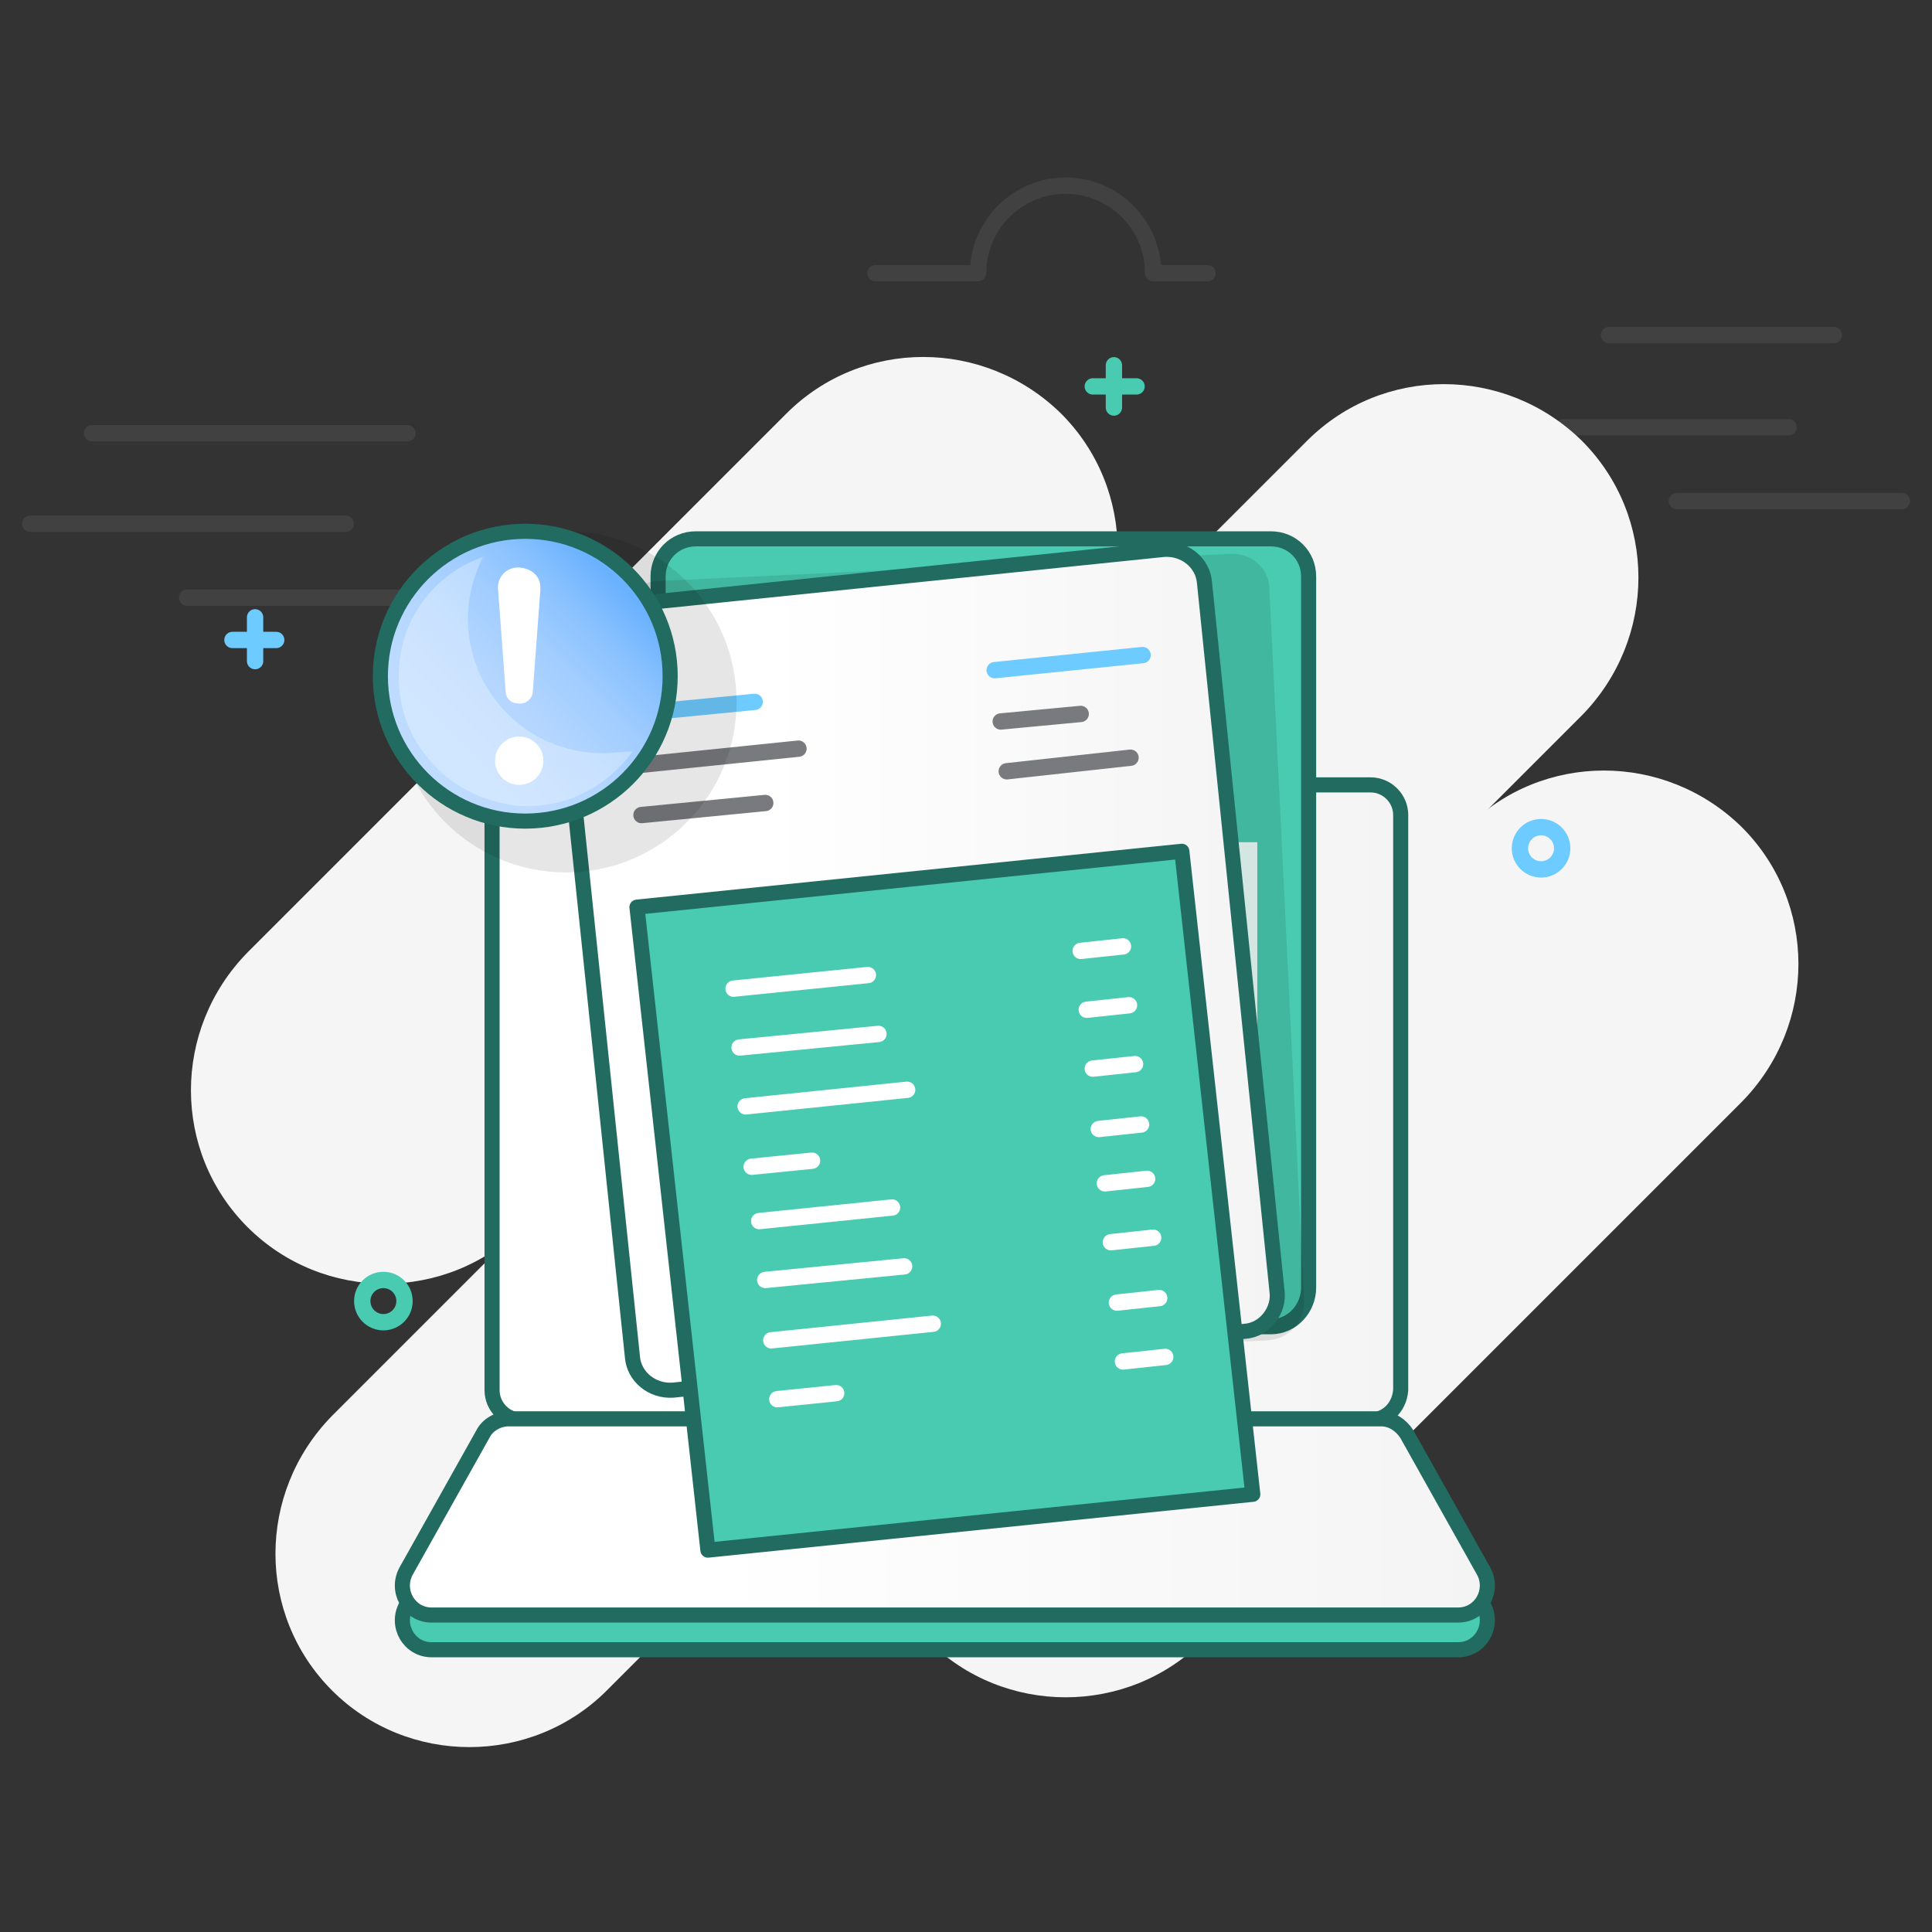 <svg xmlns="http://www.w3.org/2000/svg" viewBox="0 0 128 128" id="unpaid-invoice"><rect x="0" y="0" width="128" height="128" fill="#333333" stroke="none"/><switch><g><g><g><path fill="none" stroke="#797a7d" stroke-linecap="round" stroke-linejoin="round" stroke-miterlimit="10" stroke-width="1.082" d="M12.4 39.6h20.9M2 34.7h20.9M6.1 28.7H27M111.1 33.2H126M103.6 28.3h14.9M106.6 22.2h14.9M58 18.1h6.8c0-3.2 2.6-5.8 5.8-5.8s5.8 2.6 5.8 5.8H80" opacity=".2"></path></g><g><g><path fill="#f5f5f5" d="M16.4 81.3c-5-5-5-13.1 0-18.2l35.7-35.7c5-5 13.1-5 18.2 0 5 5 5 13.1 0 18.2L34.6 81.3c-5 5-13.2 5-18.2 0zM61.5 108.7c-5-5-5-13.1 0-18.2l35.7-35.7c5-5 13.1-5 18.2 0 5 5 5 13.1 0 18.2l-35.7 35.7c-5 5-13.2 5-18.2 0z"></path><path fill="#f5f5f5" d="M22 112c-5-5-5-13.1 0-18.2l64.6-64.6c5-5 13.1-5 18.2 0 5 5 5 13.1 0 18.2L40.2 112c-5 5-13.2 5-18.2 0z"></path></g><g><path fill="#49cbb1" stroke="#216b60" stroke-linecap="round" stroke-linejoin="round" stroke-miterlimit="10" d="M96.6 109.3h-68c-1.5 0-2.4-1.6-1.7-2.9l5.1-9.1c.3-.6 1-1 1.7-1h57.8c.7 0 1.3.4 1.7 1l5.1 9.1c.7 1.3-.2 2.9-1.7 2.9z"></path><linearGradient id="a" x1="32.606" x2="92.698" y1="73.113" y2="73.113" gradientUnits="userSpaceOnUse"><stop offset=".285" stop-color="#FFF"></stop><stop offset="1" stop-color="#F4F4F4"></stop></linearGradient><path fill="url(#a)" stroke="#216b60" stroke-linecap="round" stroke-linejoin="round" stroke-miterlimit="10" d="M90.7 94.1H34.6c-1.1 0-2-.9-2-2V54c0-1.1.9-2 2-2h56.2c1.1 0 2 .9 2 2v38.1c-.1 1.2-1 2-2.1 2z"></path><linearGradient id="b" x1="26.739" x2="98.565" y1="100.515" y2="100.515" gradientUnits="userSpaceOnUse"><stop offset=".285" stop-color="#FFF"></stop><stop offset="1" stop-color="#F4F4F4"></stop></linearGradient><path fill="url(#b)" stroke="#216b60" stroke-linecap="round" stroke-linejoin="round" stroke-miterlimit="10" d="M96.6 107h-68c-1.5 0-2.4-1.6-1.7-2.9L32 95c.3-.6 1-1 1.7-1h57.8c.7 0 1.3.4 1.7 1l5.1 9.1c.7 1.3-.2 2.9-1.7 2.9z"></path><g><path fill="#49cbb1" stroke="#216b60" stroke-linecap="round" stroke-linejoin="round" stroke-miterlimit="10" d="M84.2 87.9H46.1c-1.4 0-2.5-1.1-2.5-2.5V38.2c0-1.4 1.1-2.5 2.5-2.5h38.1c1.4 0 2.5 1.1 2.5 2.5v47.1c0 1.4-1.1 2.6-2.5 2.6z"></path><path fill="#ebfffa" d="M47 55.8h36.3v22.9H47z"></path><path fill="none" stroke="#49cbb1" stroke-linecap="round" stroke-miterlimit="10" stroke-width="1.082" d="M51.2 44.1h8.1"></path><path fill="none" stroke="#e6eaed" stroke-linecap="round" stroke-miterlimit="10" stroke-width="1.082" d="M51.2 47.4h10.7M51.2 50.8h8.1"></path><path fill="none" stroke="#49cbb1" stroke-linecap="round" stroke-miterlimit="10" stroke-width="1.082" d="M72.1 44.1h9.8"></path><path fill="none" stroke="#e6eaed" stroke-linecap="round" stroke-miterlimit="10" stroke-width="1.082" d="M72.1 47.4h5.4M72.1 50.8h8.2"></path><path fill="none" stroke="#49cbb1" stroke-linecap="round" stroke-miterlimit="10" stroke-width="1.082" d="M52.9 61.8h8.9M52.9 65.7h9.2M52.9 69.7h10.8M52.9 73.6h3.9"></path><path fill="none" stroke="#89949b" stroke-linecap="round" stroke-miterlimit="10" stroke-width="1.082" d="M77.4 61.8h2.8M77.4 65.7h2.8M77.4 69.7h2.8M77.4 73.6h2.8"></path></g><path d="m81.5 36.7-38 1.8c-1.4.1-2.4 1.2-2.4 2.6l2.3 47.1c.1 1.4 1.2 2.4 2.6 2.4l38-1.8c1.4-.1 2.4-1.2 2.4-2.6L84.1 39c0-1.3-1.2-2.4-2.6-2.3z" opacity=".1"></path><g><linearGradient id="c" x1="37.008" x2="84.691" y1="64.234" y2="64.234" gradientUnits="userSpaceOnUse"><stop offset=".285" stop-color="#FFF"></stop><stop offset="1" stop-color="#F4F4F4"></stop></linearGradient><path fill="url(#c)" stroke="#216b60" stroke-linecap="round" stroke-linejoin="round" stroke-miterlimit="10" d="m82.5 88.2-37.9 3.9c-1.4.1-2.6-.9-2.7-2.2L37 43c-.1-1.4.9-2.6 2.2-2.7l37.9-3.9c1.4-.1 2.6.9 2.7 2.2l4.8 46.9c.2 1.3-.8 2.6-2.1 2.7z"></path><path fill="#49cbb1" stroke="#216b60" stroke-linecap="round" stroke-linejoin="round" stroke-miterlimit="10" d="m83 99-36.1 3.7-4.7-42.6 36.1-3.7z"></path><path fill="none" stroke="#6ecbff" stroke-linecap="round" stroke-miterlimit="10" stroke-width="1.082" d="m41.8 47.3 8.2-.8"></path><path fill="none" stroke="#797a7d" stroke-linecap="round" stroke-miterlimit="10" stroke-width="1.082" d="M42.2 50.7l10.7-1.1M42.5 54l8.2-.8M66.7 51.1l8.2-.9"></path><path fill="none" stroke="#6ecbff" stroke-linecap="round" stroke-miterlimit="10" stroke-width="1.082" d="m65.9 44.4 9.8-1"></path><path fill="none" stroke="#797a7d" stroke-linecap="round" stroke-miterlimit="10" stroke-width="1.082" d="m66.3 47.8 5.3-.5"></path><path fill="none" stroke="#fff" stroke-linecap="round" stroke-miterlimit="10" stroke-width="1.082" d="M48.6 65.5l8.9-.9M49 69.4l9.2-.9M49.4 73.3l10.7-1.1M49.8 77.3l4-.4M71.6 63l2.8-.3M72 66.9l2.8-.3M72.4 70.8l2.8-.3M72.8 74.8l2.8-.3M50.3 80.9l8.8-.9M50.7 84.8l9.2-.9M51.1 88.8l10.7-1.1M51.5 92.7l3.9-.4M73.2 78.4l2.8-.3M73.6 82.3l2.8-.3M74 86.3l2.8-.3M74.4 90.2l2.8-.3"></path></g><g><circle cx="37.5" cy="46.5" r="11.3" opacity=".1"></circle><g><linearGradient id="d" x1="28.009" x2="41.523" y1="51.555" y2="38.042" gradientUnits="userSpaceOnUse"><stop offset="0" stop-color="#BFDCFF"></stop><stop offset=".243" stop-color="#BCDAFF"></stop><stop offset=".439" stop-color="#B2D5FF"></stop><stop offset=".619" stop-color="#A1CDFF"></stop><stop offset=".789" stop-color="#89C1FF"></stop><stop offset=".951" stop-color="#6BB2FF"></stop><stop offset=".953" stop-color="#6AB2FF"></stop></linearGradient><circle cx="34.8" cy="44.8" r="9.6" fill="url(#d)" stroke="#216b60" stroke-linecap="round" stroke-linejoin="round" stroke-miterlimit="10"></circle><path fill="#fff" d="M39.9 49.9c-4.9 0-8.9-4-8.9-8.9 0-1.5.4-2.9 1-4.1-2.9 1-5.1 3.6-5.5 6.7-.3 2.2.2 4.5 1.6 6.3 1.3 1.8 3.3 3 5.6 3.4.4.1.9.1 1.3.1 2.8 0 5.3-1.4 6.9-3.6-.8 0-1.4.1-2 .1z" opacity=".3"></path></g><g><path fill="#fff" d="m35.8 39.1-.5 6.7c0 .5-.5.9-1 .8-.5 0-.8-.4-.8-.8l-.5-6.7c-.1-.8.5-1.5 1.3-1.5s1.5.5 1.5 1.3v.2z"></path><circle cx="34.4" cy="50.4" r="1.6" fill="#fff"></circle></g></g></g><circle cx="102.1" cy="56.2" r="1.4" fill="none" stroke="#6ecbff" stroke-linecap="round" stroke-linejoin="round" stroke-miterlimit="10" stroke-width="1.082"></circle><circle cx="25.4" cy="86.2" r="1.4" fill="none" stroke="#49cbb1" stroke-linecap="round" stroke-linejoin="round" stroke-miterlimit="10" stroke-width="1.082"></circle><g><path fill="none" stroke="#6ecbff" stroke-linecap="round" stroke-linejoin="round" stroke-miterlimit="10" stroke-width="1.082" d="M16.9 40.9v2.9M18.3 42.4h-2.9"></path></g><g><path fill="none" stroke="#49cbb1" stroke-linecap="round" stroke-linejoin="round" stroke-miterlimit="10" stroke-width="1.082" d="M73.8 24.2V27M75.3 25.6h-2.9"></path></g></g></g></g></switch></svg>